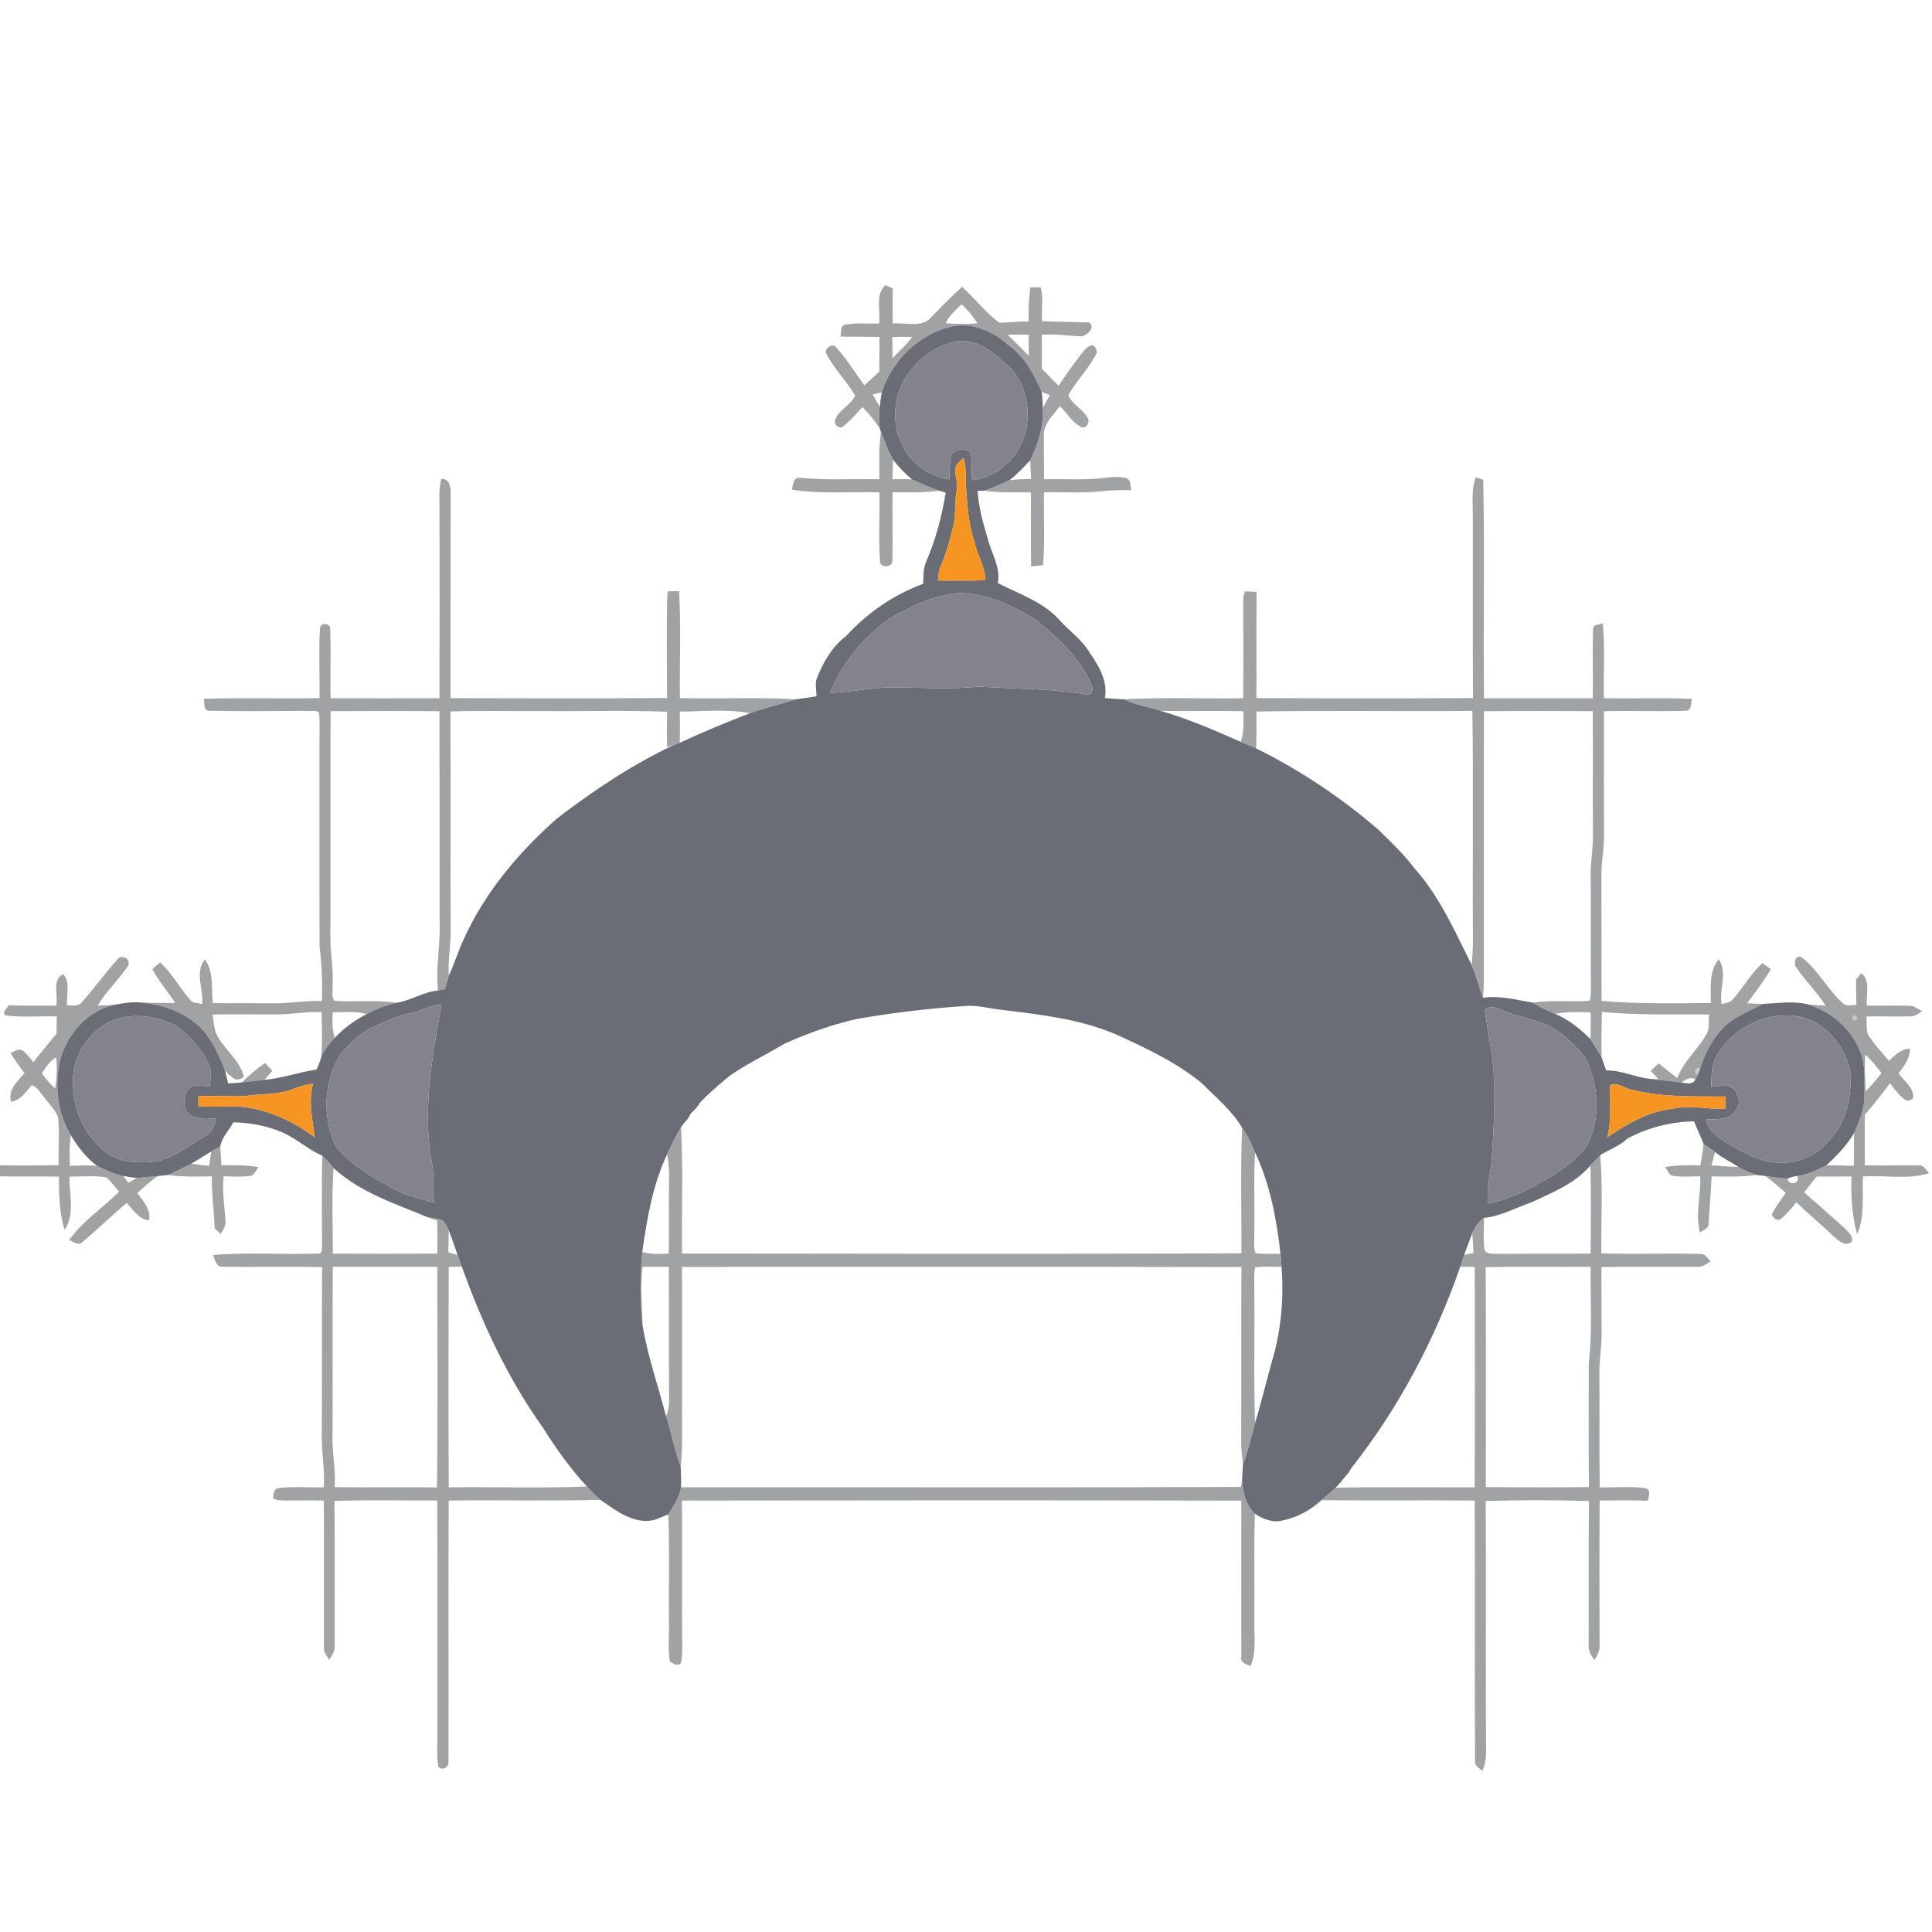 <?xml version="1.0" encoding="UTF-8" ?>
<!DOCTYPE svg PUBLIC "-//W3C//DTD SVG 1.1//EN" "http://www.w3.org/Graphics/SVG/1.1/DTD/svg11.dtd">
<svg width="700pt" height="700pt" viewBox="0 0 700 700" version="1.1" xmlns="http://www.w3.org/2000/svg">
<g id="#2f313573">
<path fill="#2f3135" opacity="0.45" d=" M 318.52 117.26 C 319.15 112.64 316.98 106.94 320.76 103.30 C 321.43 103.60 322.78 104.19 323.46 104.49 C 323.37 108.73 323.37 112.96 323.46 117.20 C 328.19 116.78 334.30 119.03 337.69 114.63 C 341.26 111.01 344.75 107.31 348.56 103.93 C 353.19 108.12 357.03 113.23 362.07 116.93 C 365.61 116.84 369.15 116.43 372.70 116.48 C 372.60 112.36 372.74 108.23 373.31 104.15 C 374.56 104.10 375.81 104.08 377.07 104.10 C 378.10 108.08 377.30 112.30 377.55 116.38 C 383.29 116.55 389.03 116.68 394.77 116.84 C 396.88 118.77 393.94 121.42 391.95 121.90 C 387.11 121.67 382.29 120.89 377.44 121.30 C 377.49 125.38 377.51 129.46 377.45 133.54 C 379.47 135.64 381.50 137.73 383.55 139.80 C 386.21 135.78 389.00 131.84 391.97 128.03 C 393.01 126.74 394.14 125.30 395.90 125.02 C 397.17 125.86 397.90 127.49 396.87 128.85 C 394.09 133.95 389.92 138.14 387.04 143.18 C 388.41 146.41 392.04 148.11 393.90 151.10 C 395.26 152.63 393.57 155.88 391.49 154.58 C 388.32 152.96 386.59 149.51 383.99 147.16 C 381.63 150.46 377.95 153.57 378.21 158.01 C 378.16 163.21 378.31 168.42 378.26 173.63 C 384.17 173.54 390.09 173.82 396.00 173.53 C 399.92 173.36 403.91 172.24 407.81 173.18 C 409.83 173.69 409.59 175.98 409.85 177.59 C 406.24 177.56 402.63 177.58 399.04 177.98 C 392.14 178.75 385.19 178.23 378.28 178.37 C 378.06 187.16 378.66 195.98 377.90 204.76 C 376.45 204.92 375.01 205.07 373.58 205.24 C 373.43 196.29 373.52 187.34 373.53 178.39 C 367.90 178.39 362.25 178.58 356.65 177.79 C 359.78 176.68 362.81 175.34 365.83 173.96 C 368.40 173.66 371.00 173.60 373.59 173.54 C 373.48 171.27 373.33 169.01 373.29 166.74 C 376.05 160.81 378.24 154.56 377.83 147.91 C 378.60 146.26 379.51 144.69 380.39 143.11 C 379.39 142.76 378.40 142.39 377.42 142.01 C 374.65 135.70 371.34 129.29 365.58 125.21 C 359.96 120.10 352.10 116.55 344.43 118.37 C 332.69 121.24 323.16 130.75 319.45 142.16 C 318.35 142.41 317.25 142.66 316.16 142.92 C 317.00 144.41 317.87 145.89 318.75 147.36 C 318.49 150.01 318.48 152.67 318.77 155.32 C 317.00 152.46 314.85 149.86 312.46 147.52 C 310.02 150.07 307.79 152.89 304.86 154.92 C 303.28 154.71 302.12 153.79 302.59 152.05 C 303.99 148.43 308.28 146.84 309.84 143.27 C 306.78 138.07 302.31 133.80 299.54 128.43 C 298.14 126.55 301.60 123.90 303.02 125.92 C 306.82 130.15 309.84 135.02 313.16 139.63 C 314.99 137.98 316.80 136.30 318.60 134.61 C 318.62 130.43 318.65 126.26 318.67 122.09 C 313.96 121.99 309.25 121.98 304.54 121.97 C 304.83 120.34 304.27 117.71 306.63 117.57 C 310.55 116.89 314.56 117.33 318.52 117.26 M 348.41 110.23 C 346.31 112.35 343.82 114.25 342.67 117.11 C 346.49 117.45 350.33 117.45 354.15 117.16 C 352.54 114.61 350.62 112.28 348.41 110.23 M 365.11 121.27 C 367.66 123.82 370.21 126.37 372.77 128.90 C 372.75 126.35 372.74 123.80 372.71 121.26 C 370.18 121.25 367.64 121.25 365.11 121.27 M 323.30 122.09 C 323.35 124.66 323.38 127.23 323.40 129.80 C 325.77 127.24 328.44 124.94 330.48 122.08 C 328.09 122.01 325.69 122.02 323.30 122.09 Z" />
<path fill="#2f3135" opacity="0.45" d=" M 319.18 156.50 C 320.55 159.88 321.73 163.36 323.56 166.53 C 323.46 168.89 323.38 171.26 323.31 173.63 C 325.68 173.61 328.04 173.58 330.41 173.69 C 333.66 175.18 336.94 176.59 340.31 177.78 C 334.69 178.57 329.02 178.42 323.37 178.36 C 323.26 186.57 323.55 194.79 323.30 202.99 C 323.66 205.84 318.32 205.94 318.83 203.01 C 318.29 194.81 318.81 186.57 318.63 178.36 C 308.08 178.16 297.46 179.05 286.99 177.43 C 287.24 175.61 287.44 172.72 290.04 173.14 C 299.54 174.04 309.10 173.47 318.63 173.64 C 318.62 167.92 318.38 162.18 319.18 156.50 Z" />
<path fill="#2f3135" opacity="0.45" d=" M 534.72 172.91 C 535.39 173.14 536.73 173.62 537.40 173.86 C 537.96 200.23 537.39 226.62 537.69 252.99 C 550.82 253.00 563.96 253.01 577.10 252.99 C 577.27 244.69 576.92 236.38 577.21 228.09 C 577.03 226.08 579.49 226.45 580.72 225.85 C 581.56 234.87 580.94 243.93 581.12 252.97 C 591.74 253.15 602.38 252.74 613.00 253.20 C 612.57 254.65 613.02 257.40 610.91 257.52 C 600.99 257.88 591.05 257.40 581.12 257.71 C 581.15 272.79 581.08 287.88 581.16 302.97 C 581.20 307.66 580.17 312.29 580.22 316.99 C 580.30 332.20 580.22 347.42 580.27 362.64 C 593.44 363.76 606.66 363.58 619.88 363.39 C 619.93 358.05 619.04 352.03 622.72 347.59 C 626.07 352.44 622.78 358.41 623.78 363.82 C 625.23 363.37 627.01 363.33 627.99 361.95 C 631.61 357.71 634.38 352.77 638.53 348.96 C 639.55 349.68 640.58 350.41 641.62 351.13 C 639.12 355.49 635.95 359.40 633.03 363.48 C 634.90 363.60 636.77 363.67 638.66 363.75 C 634.00 366.33 628.80 368.14 624.86 371.86 C 620.67 376.06 617.85 381.42 616.02 387.02 C 614.37 386.33 613.26 389.05 615.21 389.36 C 614.97 389.80 614.51 390.68 614.28 391.12 C 612.60 389.95 610.63 391.12 609.28 392.21 C 605.49 391.64 601.67 391.44 597.88 390.91 C 598.62 390.93 600.10 390.98 600.85 391.00 C 599.92 389.98 598.99 388.96 598.07 387.96 C 599.03 387.06 599.99 386.17 600.97 385.28 C 603.19 387.08 605.42 388.88 607.69 390.63 C 610.09 384.19 615.79 379.80 618.79 373.72 C 619.27 371.71 619.10 369.61 619.19 367.57 C 606.25 367.39 593.29 367.94 580.40 366.61 C 580.26 372.13 580.16 377.67 580.31 383.19 C 579.05 380.90 577.65 378.70 576.27 376.49 C 576.35 373.25 576.38 370.03 576.35 366.80 C 572.06 366.65 567.73 366.53 563.49 367.34 C 560.71 366.16 557.93 364.94 555.40 363.29 C 562.20 362.21 569.08 363.14 575.90 362.60 C 576.60 361.17 576.31 359.48 576.43 357.95 C 576.29 344.63 576.45 331.31 576.34 317.99 C 576.20 312.66 577.24 307.40 577.16 302.07 C 577.05 287.27 577.21 272.47 577.09 257.67 C 563.95 257.61 550.80 257.56 537.67 257.70 C 537.57 287.12 537.66 316.54 537.62 345.96 C 537.59 351.14 537.83 356.34 537.31 361.51 C 535.88 357.57 534.77 353.52 533.22 349.62 C 533.46 346.42 533.73 343.21 533.67 340.00 C 533.47 312.53 533.87 285.05 533.47 257.58 C 507.38 257.80 481.28 257.36 455.20 257.80 C 455.29 262.25 455.29 266.71 455.12 271.16 C 453.28 270.32 451.40 269.61 449.56 268.80 C 450.77 265.21 450.58 261.41 450.46 257.69 C 440.51 257.46 430.55 257.73 420.59 257.57 C 416.16 256.10 411.45 255.46 407.25 253.35 C 421.63 252.57 436.05 253.22 450.44 252.99 C 450.51 241.66 450.51 230.32 450.43 219.00 C 450.48 217.40 450.35 215.71 451.12 214.26 C 452.51 214.29 453.90 214.40 455.30 214.50 C 455.19 227.31 455.32 240.11 455.21 252.92 C 481.37 253.05 507.52 253.06 533.68 252.92 C 533.56 230.61 533.67 208.31 533.62 186.00 C 533.63 181.62 533.11 177.10 534.72 172.91 Z" />
<path fill="#2f3135" opacity="0.45" d=" M 159.89 173.55 C 162.94 173.27 163.40 176.75 163.29 179.02 C 163.20 203.66 163.30 228.30 163.23 252.95 C 189.39 252.99 215.54 253.12 241.69 252.89 C 241.68 240.01 241.38 227.13 241.85 214.26 C 243.24 214.23 244.64 214.20 246.04 214.18 C 246.77 227.07 246.22 240.00 246.33 252.91 C 260.31 253.31 274.31 252.53 288.28 253.36 C 282.80 255.21 277.14 256.50 271.69 258.42 C 263.36 256.79 254.74 257.82 246.30 257.82 C 246.38 261.59 246.39 265.36 246.30 269.14 C 245.73 269.35 244.59 269.77 244.02 269.98 C 243.44 270.16 242.26 270.51 241.68 270.68 C 241.59 266.41 241.61 262.14 241.71 257.88 C 226.50 257.30 211.27 257.78 196.05 257.63 C 185.10 257.72 174.15 257.42 163.20 257.79 C 163.34 284.52 163.18 311.26 163.29 338.00 C 163.21 343.15 162.26 348.27 162.62 353.44 C 162.15 355.09 161.71 356.75 161.26 358.41 C 160.61 358.53 159.32 358.77 158.68 358.89 C 157.80 350.23 159.70 341.64 159.27 332.98 C 159.23 307.88 159.29 282.78 159.23 257.69 C 146.08 257.57 132.93 257.60 119.78 257.67 C 119.66 285.11 119.82 312.54 119.70 339.97 C 119.73 345.65 120.88 351.27 120.49 356.97 C 120.68 358.79 119.99 361.02 121.11 362.58 C 128.52 363.21 136.01 362.10 143.40 363.35 C 139.73 364.23 136.20 365.63 132.89 367.43 C 128.85 366.34 124.66 366.73 120.54 366.79 C 120.43 369.90 120.27 373.07 121.32 376.05 C 119.32 378.14 117.39 380.39 116.37 383.15 C 116.85 377.68 116.59 372.19 116.53 366.72 C 110.68 366.44 104.90 367.69 99.06 367.56 C 91.71 367.51 84.35 367.45 77.00 367.59 C 77.32 369.73 77.55 371.89 78.11 373.98 C 80.50 379.56 86.04 383.24 88.06 389.00 C 88.92 390.92 86.51 391.24 85.20 391.06 C 83.79 390.23 82.61 389.08 81.48 387.91 C 79.82 383.13 77.51 378.55 74.55 374.45 C 68.83 367.36 59.74 363.98 50.88 363.22 C 55.07 363.43 59.28 363.43 63.48 363.38 C 60.81 359.24 57.50 355.53 55.22 351.14 C 56.16 350.31 57.10 349.49 58.04 348.66 C 62.29 352.64 65.06 357.83 68.84 362.20 C 69.84 363.63 71.73 363.37 73.22 363.76 C 73.78 358.38 70.46 352.27 74.24 347.57 C 77.51 352.15 76.55 358.15 77.10 363.43 C 84.06 363.55 91.02 363.43 97.97 363.52 C 104.21 363.68 110.38 362.49 116.61 362.68 C 116.83 356.10 116.62 349.53 115.79 343.00 C 115.68 318.68 115.78 294.35 115.74 270.02 C 115.67 266.10 116.04 262.14 115.55 258.24 C 114.45 257.07 112.42 257.84 110.96 257.57 C 99.37 257.59 87.77 257.78 76.19 257.53 C 73.59 257.77 74.14 254.87 73.85 253.18 C 87.82 252.72 101.81 253.22 115.79 252.92 C 115.86 244.62 115.46 236.29 115.90 228.01 C 115.75 225.27 119.94 225.54 119.63 228.11 C 120.00 236.39 119.56 244.69 119.79 252.98 C 132.94 253.01 146.08 253.01 159.23 252.98 C 159.28 230.31 159.25 207.64 159.24 184.97 C 159.30 181.17 158.84 177.27 159.89 173.55 Z" />
<path fill="#2f3135" opacity="0.45" d=" M 42.17 348.06 C 44.00 344.97 48.43 347.92 45.87 350.70 C 42.58 355.40 38.36 359.38 35.40 364.33 C 37.33 364.30 39.26 364.25 41.18 364.11 C 31.52 366.31 24.31 374.81 21.78 384.11 C 19.70 393.18 20.79 403.22 25.64 411.26 C 25.19 414.95 25.15 418.67 25.32 422.39 C 28.60 422.30 31.89 422.14 35.16 422.39 C 38.23 423.89 41.36 425.36 44.71 426.10 C 45.32 426.91 45.93 427.74 46.54 428.56 C 47.54 427.96 48.54 427.38 49.56 426.82 C 52.12 426.58 54.67 426.35 57.23 426.11 C 54.53 427.88 52.14 430.07 49.77 432.25 C 51.84 435.26 54.76 438.16 54.02 442.18 C 50.28 441.73 48.24 438.39 45.93 435.84 C 40.47 440.38 35.43 445.38 29.97 449.91 C 28.51 451.59 26.58 449.91 25.08 449.26 C 30.01 442.38 37.21 437.69 43.14 431.77 C 41.64 430.02 40.30 428.10 38.54 426.60 C 34.15 425.81 29.64 426.38 25.20 426.28 C 24.99 432.73 27.36 439.73 23.41 445.55 C 21.44 439.36 21.38 432.77 21.33 426.33 C 14.22 426.17 7.11 426.31 0.00 426.22 L 0.00 422.24 C 7.07 422.25 14.14 422.30 21.20 422.21 C 21.13 416.47 21.61 410.70 21.06 404.98 C 20.11 401.93 17.50 399.78 15.71 397.21 C 14.39 395.84 13.50 393.64 11.48 393.23 C 9.29 395.58 7.53 398.77 3.99 399.14 C 2.82 394.80 6.35 391.76 8.88 388.82 C 7.08 386.49 5.40 384.08 3.83 381.60 C 5.16 380.92 6.71 379.70 8.24 380.66 C 9.74 381.79 10.82 383.38 12.01 384.82 C 14.88 381.44 17.62 377.95 20.46 374.53 C 20.50 372.45 20.54 370.37 20.58 368.30 C 14.38 368.00 8.13 368.76 1.98 367.89 C 0.55 366.72 2.70 365.38 3.07 364.20 C 8.84 364.50 14.61 364.33 20.39 364.39 C 21.11 360.77 18.72 354.75 22.90 353.01 C 25.60 356.01 24.00 360.56 24.31 364.23 C 26.23 364.26 28.55 364.80 29.83 362.93 C 34.10 358.11 37.88 352.86 42.17 348.06 M 15.17 388.90 C 16.59 390.87 18.16 392.75 19.97 394.39 C 20.60 390.65 20.75 386.85 20.32 383.08 C 18.04 384.47 16.57 386.70 15.17 388.90 Z" />
<path fill="#2f3135" opacity="0.45" d=" M 651.01 350.79 C 649.59 349.45 650.52 345.32 652.91 346.97 C 658.78 351.50 662.16 358.50 667.64 363.47 C 668.95 364.83 670.94 364.07 672.61 364.15 C 672.53 361.07 672.49 357.99 672.46 354.91 C 672.94 354.33 673.90 353.18 674.38 352.61 C 677.93 355.43 675.93 360.46 676.44 364.33 C 681.64 364.50 686.84 364.18 692.04 364.42 C 693.69 364.47 694.98 365.65 696.38 366.39 C 695.07 367.28 693.74 368.40 692.04 368.25 C 686.79 368.40 681.53 368.15 676.28 368.29 C 676.34 370.35 676.20 372.44 676.64 374.47 C 678.71 378.11 681.76 381.07 684.33 384.36 C 686.59 382.44 688.76 379.96 691.99 379.97 C 692.08 383.48 689.90 386.26 687.87 388.89 C 689.89 391.66 693.48 394.10 693.16 397.90 C 692.24 398.85 690.79 399.13 689.80 398.15 C 687.81 396.56 686.35 394.45 684.78 392.49 C 681.85 396.39 678.86 400.25 675.64 403.91 C 675.61 410.01 675.59 416.11 675.67 422.21 C 682.14 422.38 688.60 422.12 695.07 422.27 C 697.01 421.91 697.77 423.95 698.91 425.08 C 691.18 427.51 682.92 425.71 674.96 426.25 C 674.70 433.26 675.70 440.54 672.89 447.19 C 670.98 440.37 670.56 433.30 670.85 426.26 C 666.64 426.24 662.43 426.25 658.23 426.27 C 656.69 428.17 655.19 430.10 653.70 432.04 C 658.52 436.28 663.36 440.50 668.14 444.79 C 669.44 446.22 671.52 447.65 670.95 449.87 C 668.51 452.04 665.95 449.26 664.12 447.73 C 659.80 443.58 655.12 439.82 650.87 435.59 C 648.97 437.81 647.22 440.25 644.79 441.93 C 643.33 442.30 642.51 441.20 641.98 440.05 C 643.26 437.20 645.27 434.77 647.03 432.22 C 644.63 430.12 642.26 427.98 639.67 426.11 C 642.32 426.43 644.96 426.88 647.63 427.03 C 648.14 429.86 652.42 428.89 651.19 426.11 C 654.93 425.62 658.33 423.92 661.68 422.27 C 665.00 422.15 668.32 422.31 671.65 422.41 C 671.76 418.44 671.68 414.48 671.80 410.51 C 673.67 406.23 675.58 401.76 675.52 397.00 C 675.44 391.63 676.08 386.04 673.94 380.96 C 670.72 372.64 663.41 366.44 654.94 363.89 C 657.10 364.16 659.29 364.27 661.48 364.37 C 658.40 359.53 654.22 355.52 651.01 350.79 M 671.25 368.15 C 670.92 369.56 671.45 370.03 672.83 369.56 C 673.14 368.14 672.61 367.67 671.25 368.15 M 675.76 382.13 C 675.58 386.53 675.71 390.94 676.05 395.33 C 678.07 393.26 679.94 391.05 681.72 388.77 C 679.88 386.43 678.05 384.05 675.76 382.13 Z" />
<path fill="#2f3135" opacity="0.45" d=" M 87.66 392.15 C 90.22 389.55 93.05 387.23 96.04 385.14 C 96.91 386.08 97.78 387.03 98.66 387.97 C 97.70 389.06 96.76 390.17 95.81 391.27 C 93.10 391.57 90.38 391.86 87.66 392.15 Z" />
<path fill="#2f3135" opacity="0.45" d=" M 241.72 418.17 C 243.22 414.83 244.85 411.54 246.77 408.42 C 247.54 423.66 246.93 438.93 247.13 454.18 C 314.67 454.25 382.23 454.41 449.78 454.11 C 449.89 438.96 449.37 423.79 450.06 408.66 C 452.04 411.38 453.44 414.45 454.75 417.55 C 454.15 427.35 454.69 437.18 454.45 447.00 C 454.58 449.34 454.03 451.88 454.95 454.09 C 457.93 454.42 460.94 454.27 463.94 454.25 C 464.10 455.82 464.24 457.40 464.33 458.99 C 461.15 458.97 457.96 458.83 454.79 459.12 C 454.26 461.36 454.45 463.68 454.45 465.97 C 454.70 482.50 454.16 499.05 454.74 515.57 C 453.37 520.60 452.21 525.70 450.36 530.58 C 450.01 527.71 449.67 524.84 449.70 521.95 C 449.83 500.99 449.66 480.03 449.79 459.08 C 382.23 458.92 314.67 459.00 247.11 459.03 C 247.14 476.04 247.12 493.05 247.12 510.07 C 247.06 517.17 247.42 524.30 246.64 531.38 C 244.30 525.48 243.37 519.16 241.32 513.17 C 242.79 509.97 242.40 506.41 242.40 503.01 C 242.31 488.34 242.45 473.67 242.33 459.00 C 239.16 458.99 235.99 458.99 232.82 459.01 C 231.90 466.02 232.74 473.07 232.79 480.10 C 231.73 471.32 231.93 462.43 232.70 453.63 C 235.82 454.54 239.09 454.32 242.30 454.23 C 242.49 445.16 242.27 436.09 242.42 427.03 C 242.50 424.06 242.25 421.09 241.72 418.17 Z" />
<path fill="#2f3135" opacity="0.45" d=" M 616.08 422.22 C 616.53 419.64 616.98 417.06 617.25 414.47 C 618.64 415.40 620.05 416.36 621.38 417.40 C 620.95 419.01 620.52 420.64 620.10 422.26 C 623.37 422.41 626.62 422.76 629.90 422.80 C 631.96 424.02 634.19 424.93 636.46 425.71 C 631.05 426.45 625.59 426.32 620.15 426.21 C 619.93 431.84 619.37 437.45 619.08 443.08 C 619.30 445.06 617.12 445.60 615.92 446.64 C 614.18 439.89 616.30 433.04 616.02 426.22 C 612.68 426.23 609.31 426.53 606.01 426.02 C 604.56 425.60 604.17 423.83 603.24 422.85 C 607.47 422.11 611.79 422.16 616.08 422.22 Z" />
<path fill="#2f3135" opacity="0.45" d=" M 76.56 417.20 C 77.63 416.57 78.72 415.95 79.82 415.37 C 79.93 417.64 80.07 419.91 80.21 422.19 C 84.70 422.21 89.23 422.02 93.66 422.91 C 92.75 423.87 92.38 425.53 91.00 425.99 C 87.71 426.53 84.35 426.23 81.03 426.21 C 80.47 431.49 81.30 436.74 81.68 442.00 C 82.01 443.92 80.85 445.53 79.95 447.10 C 79.22 446.40 78.49 445.70 77.77 445.00 C 77.55 438.72 76.62 432.49 76.79 426.20 C 71.43 426.35 66.06 426.38 60.73 425.75 C 63.68 424.51 66.52 423.05 69.36 421.59 C 71.49 421.96 73.64 422.20 75.80 422.42 C 76.03 420.67 76.23 418.93 76.56 417.20 Z" />
<path fill="#2f3135" opacity="0.45" d=" M 116.79 418.76 C 118.28 420.12 119.52 421.71 120.86 423.21 C 120.16 433.53 120.59 443.89 120.60 454.23 C 133.21 454.27 145.82 454.29 158.42 454.22 C 158.53 450.23 158.52 446.25 158.37 442.26 C 157.21 441.85 156.06 441.44 154.91 441.02 C 156.62 441.35 158.39 441.45 160.08 441.97 C 161.21 442.96 161.96 444.31 162.55 445.69 C 162.60 448.36 162.48 451.03 162.41 453.71 C 163.54 454.04 164.67 454.39 165.80 454.74 C 166.30 456.12 166.80 457.49 167.31 458.88 C 165.73 458.93 164.15 458.99 162.58 459.06 C 162.48 485.67 162.46 512.28 162.59 538.89 C 179.27 538.65 195.97 539.31 212.62 538.56 C 214.23 540.19 215.81 541.87 217.51 543.43 C 199.20 543.90 180.88 543.44 162.57 543.68 C 162.42 575.13 162.59 606.59 162.50 638.04 C 162.86 640.15 160.45 641.78 158.82 640.13 C 158.11 636.12 158.56 632.03 158.48 627.99 C 158.45 599.88 158.56 571.77 158.42 543.66 C 146.01 543.69 133.59 543.42 121.19 543.81 C 121.34 561.22 121.21 578.64 121.27 596.05 C 121.47 598.06 120.37 599.77 119.28 601.35 C 118.47 600.00 117.26 598.73 117.37 597.05 C 117.34 579.27 117.43 561.49 117.34 543.70 C 112.54 543.54 107.75 543.69 102.95 543.66 C 101.63 543.55 100.13 543.72 99.01 542.85 C 98.92 541.47 99.26 539.27 100.98 539.15 C 106.39 538.49 111.87 539.02 117.31 538.89 C 117.81 532.57 116.43 526.31 116.59 520.00 C 116.71 499.70 116.53 479.41 116.69 459.12 C 104.76 458.77 92.81 459.22 80.89 458.92 C 78.34 459.33 77.93 456.41 77.15 454.72 C 89.76 453.62 102.45 454.65 115.09 454.19 C 117.07 454.56 116.50 452.10 116.68 450.99 C 116.69 440.25 116.44 429.50 116.79 418.76 M 120.58 459.00 C 120.41 479.32 120.59 499.64 120.50 519.96 C 120.23 526.27 121.75 532.50 121.23 538.82 C 133.60 538.98 145.96 538.78 158.33 538.92 C 158.66 512.29 158.44 485.64 158.44 459.00 C 145.82 458.99 133.20 459.00 120.58 459.00 Z" />
<path fill="#2f3135" opacity="0.45" d=" M 576.22 422.32 C 577.42 421.07 578.60 419.78 579.81 418.54 C 580.76 430.36 580.07 442.24 580.20 454.09 C 592.14 454.55 604.11 454.00 616.05 454.33 C 617.87 454.14 618.67 455.98 619.81 457.02 C 618.34 457.90 616.89 459.13 615.06 458.99 C 603.45 459.10 591.83 458.87 580.22 459.07 C 580.30 467.05 580.21 475.03 580.30 483.01 C 580.37 488.01 579.37 492.96 579.48 497.96 C 579.62 511.60 579.38 525.25 579.61 538.89 C 585.05 539.05 590.55 538.42 595.96 539.20 C 598.41 539.53 597.43 542.19 596.95 543.74 C 591.16 543.55 585.37 543.61 579.59 543.67 C 579.43 561.13 579.53 578.59 579.55 596.05 C 579.74 598.05 578.71 599.80 577.73 601.46 C 576.50 599.86 575.37 598.06 575.61 595.95 C 575.68 578.58 575.54 561.21 575.70 543.83 C 563.24 543.50 550.75 543.46 538.29 543.85 C 538.50 572.89 538.28 601.93 538.40 630.97 C 538.48 634.57 538.68 638.32 537.04 641.66 C 536.01 640.56 534.16 639.81 534.43 638.02 C 534.26 606.58 534.49 575.12 534.32 543.68 C 515.80 543.52 497.27 543.73 478.75 543.57 C 480.50 542.09 482.25 540.61 483.90 539.02 C 500.69 538.69 517.49 538.95 534.29 538.89 C 534.45 512.26 534.38 485.64 534.33 459.02 C 532.57 458.99 530.82 458.96 529.08 458.94 C 529.56 457.52 529.99 456.08 530.47 454.67 C 531.61 454.44 532.75 454.22 533.90 454.00 C 533.72 451.58 533.56 449.17 533.43 446.75 C 534.38 444.62 535.69 442.58 537.66 441.26 C 537.70 445.17 537.31 449.10 537.87 452.99 C 539.03 454.73 541.33 454.09 543.10 454.30 C 554.18 454.19 565.26 454.34 576.34 454.20 C 576.34 443.57 576.53 432.94 576.22 422.32 M 538.29 459.13 C 538.46 485.69 538.36 512.25 538.34 538.81 C 550.78 538.91 563.23 538.94 575.68 538.79 C 575.58 523.87 575.63 508.95 575.64 494.03 C 577.02 482.41 576.16 470.68 576.33 459.01 C 563.65 459.06 550.96 458.84 538.29 459.13 Z" />
<path fill="#2f3135" opacity="0.45" d=" M 449.99 536.65 C 450.51 540.91 451.38 545.40 454.67 548.46 C 454.27 561.29 454.61 574.13 454.49 586.97 C 454.29 592.53 455.38 598.35 453.09 603.63 C 451.37 603.06 449.21 602.31 449.76 600.02 C 449.72 581.26 449.74 562.48 449.76 543.71 C 382.21 543.56 314.66 543.59 247.11 543.69 C 247.17 560.48 247.07 577.26 247.16 594.05 C 247.12 596.90 247.40 599.83 246.67 602.63 C 245.45 603.81 243.88 602.73 242.76 602.03 C 241.91 597.41 242.52 592.66 242.38 587.99 C 242.24 574.90 242.66 561.80 242.14 548.72 C 244.00 545.60 246.13 542.53 246.77 538.86 C 314.39 538.81 382.01 539.03 449.63 538.75 C 449.72 538.23 449.90 537.18 449.99 536.65 Z" />
</g>
<g id="#6a6d76ff">
<path fill="#6a6d76" opacity="1.00" d=" M 344.43 118.37 C 352.10 116.55 359.96 120.10 365.58 125.21 C 371.34 129.29 374.65 135.70 377.42 142.01 C 377.67 143.96 377.80 145.93 377.83 147.91 C 378.24 154.56 376.05 160.81 373.29 166.74 C 370.92 169.26 368.55 171.81 365.83 173.96 C 362.81 175.34 359.78 176.68 356.65 177.79 C 356.04 177.80 354.80 177.81 354.19 177.82 C 354.58 183.55 356.03 189.11 357.72 194.58 C 359.00 200.16 362.62 205.30 361.54 211.26 C 369.13 215.18 377.65 217.92 383.61 224.35 C 386.83 228.10 391.02 230.92 393.85 235.02 C 397.44 240.30 401.57 246.16 400.32 252.92 C 402.63 253.07 404.93 253.29 407.25 253.35 C 411.45 255.46 416.16 256.10 420.59 257.57 C 430.54 260.49 440.10 264.60 449.56 268.80 C 451.40 269.61 453.28 270.32 455.12 271.16 C 471.05 279.06 485.96 288.98 499.41 300.61 C 503.96 305.07 508.62 309.44 512.44 314.56 C 521.62 324.78 527.15 337.47 533.22 349.62 C 534.77 353.52 535.88 357.57 537.31 361.51 C 543.43 360.61 549.42 362.27 555.40 363.29 C 557.93 364.94 560.71 366.16 563.49 367.34 C 568.37 369.43 572.53 372.78 576.27 376.49 C 577.65 378.70 579.05 380.90 580.31 383.19 C 580.87 384.73 581.39 386.29 581.95 387.84 C 587.45 387.75 592.48 390.32 597.88 390.91 C 601.67 391.44 605.49 391.64 609.28 392.21 C 610.92 392.51 613.43 393.11 614.28 391.12 C 614.51 390.68 614.97 389.80 615.21 389.36 C 615.41 388.77 615.82 387.60 616.02 387.02 C 617.85 381.42 620.67 376.06 624.86 371.86 C 628.80 368.14 634.00 366.33 638.66 363.75 C 644.09 363.51 649.56 362.58 654.94 363.89 C 663.41 366.44 670.72 372.64 673.94 380.96 C 676.08 386.04 675.44 391.63 675.52 397.00 C 675.58 401.76 673.67 406.23 671.80 410.51 C 669.11 414.98 665.52 418.77 661.68 422.27 C 658.33 423.92 654.93 425.62 651.19 426.11 C 649.95 426.22 648.76 426.53 647.63 427.03 C 644.96 426.88 642.32 426.43 639.67 426.11 C 638.59 425.95 637.52 425.83 636.46 425.71 C 634.19 424.93 631.96 424.02 629.90 422.80 C 627.07 420.98 624.02 419.50 621.38 417.40 C 620.05 416.36 618.64 415.40 617.25 414.47 C 616.14 411.72 614.86 409.05 613.80 406.29 C 605.43 406.42 596.95 408.56 589.61 412.55 C 586.79 415.30 583.01 416.46 579.81 418.54 C 578.60 419.78 577.42 421.07 576.22 422.32 C 570.62 428.85 562.46 432.09 554.87 435.64 C 549.16 437.58 543.76 440.68 537.66 441.26 C 535.69 442.58 534.38 444.62 533.43 446.75 C 532.50 449.41 531.41 452.01 530.47 454.67 C 529.99 456.08 529.56 457.52 529.08 458.94 C 519.99 485.12 506.91 509.95 489.75 531.75 C 489.48 532.18 488.93 533.04 488.66 533.47 C 487.08 535.32 485.64 537.30 483.90 539.02 C 482.25 540.61 480.50 542.09 478.75 543.57 C 474.81 547.15 470.02 549.81 464.78 550.87 C 461.25 551.85 457.58 550.40 454.67 548.46 C 451.38 545.40 450.51 540.91 449.99 536.65 C 450.12 534.62 450.24 532.60 450.36 530.58 C 452.21 525.70 453.37 520.60 454.74 515.57 C 456.95 508.32 458.68 500.93 460.75 493.64 C 464.14 482.43 465.22 470.64 464.33 458.99 C 464.24 457.40 464.10 455.82 463.94 454.25 C 462.56 441.69 460.16 429.05 454.75 417.55 C 453.44 414.45 452.04 411.38 450.06 408.66 C 446.32 402.30 440.56 397.66 435.46 392.48 C 426.17 384.83 415.14 379.73 404.28 374.74 C 390.87 369.05 376.33 367.55 362.03 365.76 C 358.04 365.32 354.10 364.17 350.06 364.48 C 336.98 365.30 323.95 366.88 311.04 369.08 C 301.74 371.08 292.72 374.32 284.06 378.25 C 277.62 382.13 270.76 385.34 264.57 389.64 C 260.79 392.74 257.02 395.90 253.67 399.46 C 252.80 400.98 251.59 402.24 250.29 403.40 C 250.04 403.87 249.54 404.81 249.29 405.27 C 248.39 406.27 247.46 407.26 246.77 408.42 C 244.85 411.54 243.22 414.83 241.72 418.17 C 236.46 429.32 234.43 441.54 232.70 453.63 C 231.93 462.43 231.73 471.32 232.79 480.10 C 234.65 491.35 238.47 502.15 241.32 513.17 C 243.37 519.16 244.30 525.48 246.64 531.38 C 246.73 533.87 246.83 536.36 246.77 538.86 C 246.13 542.53 244.00 545.60 242.14 548.72 C 241.06 549.14 239.98 549.56 238.91 549.99 C 232.58 553.01 225.63 549.11 220.47 545.43 C 219.48 544.75 218.49 544.08 217.51 543.43 C 215.81 541.87 214.23 540.19 212.62 538.56 C 206.61 532.05 201.42 524.79 196.73 517.29 C 184.00 499.47 174.69 479.44 167.31 458.88 C 166.80 457.49 166.30 456.12 165.80 454.74 C 164.72 451.72 163.77 448.65 162.55 445.69 C 161.96 444.31 161.21 442.96 160.08 441.97 C 158.39 441.45 156.62 441.35 154.91 441.02 C 143.10 436.08 130.48 432.04 120.86 423.21 C 119.52 421.71 118.28 420.12 116.79 418.76 C 111.74 416.54 107.64 412.72 102.64 410.42 C 96.94 407.89 90.72 406.80 84.52 406.62 C 83.05 409.58 80.34 411.99 79.82 415.37 C 78.72 415.95 77.63 416.57 76.56 417.20 C 74.13 418.62 71.80 420.19 69.36 421.59 C 66.52 423.05 63.68 424.51 60.73 425.75 C 59.56 425.85 58.40 425.98 57.23 426.11 C 54.67 426.35 52.12 426.58 49.56 426.82 C 47.94 426.62 46.32 426.36 44.71 426.10 C 41.36 425.36 38.23 423.89 35.16 422.39 C 31.17 419.49 28.15 415.47 25.64 411.26 C 20.79 403.22 19.70 393.18 21.78 384.11 C 24.31 374.81 31.52 366.31 41.18 364.11 C 44.38 363.56 47.62 362.88 50.88 363.22 C 59.74 363.98 68.83 367.36 74.55 374.45 C 77.51 378.55 79.82 383.13 81.48 387.91 C 81.93 389.44 82.27 391.00 82.68 392.54 C 84.34 392.43 86.01 392.33 87.66 392.15 C 90.38 391.86 93.10 391.57 95.81 391.27 C 102.21 390.66 108.31 388.47 114.66 387.52 C 115.41 386.14 115.86 384.62 116.37 383.15 C 117.39 380.39 119.32 378.14 121.32 376.05 C 124.60 372.47 128.56 369.60 132.89 367.43 C 136.20 365.63 139.73 364.23 143.40 363.35 C 148.72 362.67 153.26 359.35 158.68 358.89 C 159.32 358.77 160.61 358.53 161.26 358.41 C 161.71 356.75 162.15 355.09 162.62 353.44 C 164.71 349.11 166.03 344.47 168.09 340.13 C 175.74 323.27 187.89 308.88 201.66 296.67 C 214.90 286.47 228.88 277.14 244.02 269.98 C 244.59 269.77 245.73 269.35 246.30 269.14 C 254.61 265.22 263.12 261.74 271.69 258.42 C 277.14 256.50 282.80 255.21 288.28 253.36 C 290.81 253.06 293.33 252.69 295.84 252.27 C 295.80 250.22 295.32 248.12 295.82 246.10 C 298.16 240.18 301.33 234.38 306.53 230.48 C 314.18 222.09 323.81 215.44 334.50 211.52 C 334.57 208.79 334.47 205.97 335.60 203.42 C 339.03 195.48 341.27 187.06 342.64 178.53 C 342.06 178.34 340.89 177.97 340.31 177.78 C 336.94 176.59 333.66 175.18 330.41 173.69 C 327.89 171.54 325.56 169.17 323.56 166.53 C 321.73 163.36 320.55 159.88 319.18 156.50 C 319.08 156.20 318.87 155.61 318.77 155.32 C 318.48 152.67 318.49 150.01 318.75 147.36 C 318.96 145.63 319.16 143.89 319.45 142.16 C 323.16 130.75 332.69 121.24 344.43 118.37 M 344.09 124.28 C 335.42 127.06 327.87 134.13 325.37 143.02 C 323.63 149.15 323.99 156.08 327.19 161.67 C 330.15 168.25 336.93 172.56 343.90 173.74 C 344.05 171.19 344.09 168.62 344.41 166.08 C 344.51 162.61 349.93 161.93 351.73 164.25 C 352.36 167.43 351.86 170.76 352.22 173.99 C 356.77 173.46 361.11 171.53 364.43 168.35 C 375.40 158.95 374.96 139.26 363.13 130.77 C 358.30 125.88 351.09 121.78 344.09 124.28 M 347.45 167.45 C 344.60 169.83 347.21 173.86 346.73 177.00 C 345.75 181.61 346.50 186.38 345.31 190.96 C 344.15 195.90 342.76 200.81 340.69 205.45 C 340.05 207.00 340.04 208.71 339.83 210.36 C 345.54 210.32 351.26 210.49 356.97 210.23 C 356.97 205.19 353.91 200.93 353.02 196.07 C 350.73 189.62 350.54 182.77 349.94 176.03 C 349.74 172.65 350.26 169.17 349.07 165.93 C 348.66 166.31 347.85 167.07 347.45 167.45 M 322.19 224.13 C 312.90 231.05 304.95 240.08 300.84 251.03 C 308.58 250.84 316.20 248.90 323.97 249.03 C 334.25 249.14 344.54 249.81 354.79 248.76 C 367.86 249.66 381.01 249.45 393.97 251.64 C 395.77 252.05 396.12 249.63 395.58 248.39 C 391.54 238.57 383.47 231.23 375.39 224.69 C 367.22 219.38 357.85 215.23 347.99 214.86 C 338.66 215.32 330.22 219.75 322.19 224.13 M 148.23 367.22 C 143.59 368.05 139.41 370.35 135.12 372.18 C 130.50 374.18 127.03 377.99 123.66 381.60 C 117.17 391.47 116.68 404.79 121.67 415.39 C 127.67 422.73 136.17 427.21 144.36 431.64 C 148.53 433.60 153.10 434.43 157.47 435.85 C 156.28 431.33 157.37 426.66 156.64 422.10 C 152.81 402.78 156.57 383.11 159.93 364.03 C 155.77 364.06 152.28 366.64 148.23 367.22 M 537.96 365.89 C 538.51 369.13 538.88 372.38 539.41 375.62 C 542.38 389.49 541.51 403.82 540.62 417.87 C 540.47 424.00 538.37 429.98 539.17 436.15 C 545.89 434.53 552.42 432.01 558.25 428.26 C 564.52 425.27 570.25 421.03 574.66 415.66 C 580.12 405.79 579.33 393.31 574.48 383.38 C 571.45 379.50 567.93 375.93 563.82 373.20 C 558.56 369.58 551.99 369.10 546.19 366.73 C 543.53 365.91 540.53 363.71 537.96 365.89 M 38.69 370.74 C 30.29 375.44 25.19 385.53 26.61 395.11 C 26.98 403.36 31.15 411.26 37.31 416.67 C 41.73 420.85 48.26 421.31 54.02 421.07 C 61.68 420.72 67.63 415.48 74.01 411.90 C 76.46 410.57 78.05 408.04 78.18 405.26 C 74.70 405.47 70.55 405.86 67.90 403.10 C 65.99 400.28 66.62 396.18 68.94 393.80 C 71.18 392.87 73.66 393.56 75.98 393.69 C 76.21 391.20 76.90 388.56 75.87 386.17 C 73.67 380.54 69.22 376.17 64.83 372.21 C 56.98 367.78 46.90 366.42 38.69 370.74 M 621.18 384.13 C 620.02 387.20 620.08 390.53 620.01 393.76 C 622.52 393.61 625.37 392.69 627.64 394.25 C 629.93 395.99 630.89 399.61 629.02 402.02 C 627.06 406.10 621.97 405.38 618.21 405.61 C 618.61 407.10 618.97 408.70 620.18 409.77 C 624.33 413.98 629.79 416.52 635.02 419.11 C 641.08 421.53 648.22 422.33 654.28 419.44 C 658.79 418.05 661.76 414.25 664.77 410.87 C 669.46 404.69 670.62 396.61 670.60 389.05 C 668.80 379.42 661.82 370.53 651.96 368.33 C 639.76 366.13 626.50 372.89 621.18 384.13 M 105.77 394.71 C 100.42 396.80 94.57 396.17 89.00 397.10 C 83.30 397.45 77.57 396.78 71.85 397.27 C 71.86 398.46 71.88 399.65 71.92 400.84 C 76.94 401.17 81.98 400.79 87.01 400.96 C 96.91 401.87 106.19 406.14 114.05 412.10 C 113.26 405.65 111.59 399.03 113.45 392.60 C 110.82 393.01 108.25 393.73 105.77 394.71 M 583.38 393.17 C 582.83 399.48 584.11 405.90 582.31 412.10 C 589.46 407.19 597.20 402.66 606.01 401.74 C 612.32 400.23 618.68 402.01 625.05 401.75 C 625.13 400.25 625.12 398.76 625.09 397.28 C 613.75 397.22 602.22 397.64 591.14 394.82 C 588.54 394.42 585.97 391.86 583.38 393.17 Z" />
</g>
<g id="#84828dff">
<path fill="#84828d" opacity="1.00" d=" M 344.09 124.28 C 351.09 121.78 358.30 125.88 363.13 130.77 C 374.96 139.26 375.40 158.95 364.43 168.35 C 361.11 171.53 356.77 173.46 352.22 173.99 C 351.86 170.76 352.36 167.43 351.73 164.25 C 349.93 161.93 344.51 162.61 344.41 166.08 C 344.09 168.62 344.05 171.19 343.90 173.74 C 336.93 172.56 330.15 168.25 327.19 161.67 C 323.99 156.08 323.63 149.15 325.37 143.02 C 327.87 134.13 335.42 127.06 344.09 124.28 Z" />
<path fill="#84828d" opacity="1.00" d=" M 322.19 224.13 C 330.22 219.75 338.66 215.32 347.99 214.86 C 357.85 215.23 367.22 219.38 375.39 224.69 C 383.47 231.23 391.54 238.57 395.58 248.39 C 396.12 249.63 395.77 252.05 393.97 251.64 C 381.01 249.45 367.86 249.66 354.79 248.76 C 344.54 249.81 334.25 249.14 323.97 249.03 C 316.20 248.90 308.58 250.84 300.84 251.03 C 304.95 240.08 312.90 231.05 322.19 224.13 Z" />
<path fill="#84828d" opacity="1.00" d=" M 148.23 367.22 C 152.28 366.64 155.77 364.06 159.93 364.03 C 156.57 383.11 152.81 402.78 156.64 422.10 C 157.37 426.66 156.28 431.33 157.47 435.85 C 153.10 434.43 148.53 433.60 144.36 431.64 C 136.17 427.21 127.67 422.73 121.67 415.39 C 116.68 404.79 117.17 391.47 123.66 381.60 C 127.03 377.99 130.50 374.18 135.12 372.18 C 139.41 370.35 143.59 368.05 148.23 367.22 Z" />
<path fill="#84828d" opacity="1.00" d=" M 537.96 365.89 C 540.53 363.71 543.53 365.91 546.19 366.73 C 551.99 369.10 558.56 369.58 563.82 373.20 C 567.93 375.93 571.45 379.50 574.48 383.38 C 579.33 393.31 580.12 405.79 574.66 415.66 C 570.25 421.03 564.52 425.27 558.25 428.26 C 552.42 432.01 545.89 434.53 539.17 436.15 C 538.37 429.98 540.47 424.00 540.62 417.87 C 541.51 403.82 542.38 389.49 539.41 375.62 C 538.88 372.38 538.51 369.13 537.96 365.89 Z" />
<path fill="#84828d" opacity="1.00" d=" M 38.69 370.74 C 46.90 366.42 56.98 367.78 64.83 372.21 C 69.22 376.17 73.67 380.54 75.87 386.17 C 76.90 388.56 76.21 391.20 75.98 393.69 C 73.66 393.56 71.18 392.87 68.94 393.80 C 66.62 396.18 65.99 400.28 67.90 403.10 C 70.55 405.86 74.70 405.47 78.18 405.26 C 78.05 408.04 76.46 410.57 74.01 411.90 C 67.63 415.48 61.68 420.72 54.02 421.07 C 48.26 421.31 41.73 420.85 37.31 416.67 C 31.15 411.26 26.98 403.36 26.61 395.11 C 25.19 385.53 30.29 375.44 38.69 370.74 Z" />
<path fill="#84828d" opacity="1.00" d=" M 621.18 384.13 C 626.50 372.89 639.76 366.13 651.96 368.33 C 661.82 370.53 668.80 379.42 670.60 389.05 C 670.62 396.61 669.46 404.69 664.77 410.87 C 661.76 414.25 658.79 418.05 654.28 419.44 C 648.22 422.33 641.08 421.53 635.02 419.11 C 629.79 416.52 624.33 413.98 620.18 409.77 C 618.97 408.70 618.61 407.10 618.21 405.61 C 621.97 405.38 627.06 406.10 629.02 402.02 C 630.89 399.61 629.93 395.99 627.64 394.25 C 625.37 392.69 622.52 393.61 620.01 393.76 C 620.08 390.53 620.02 387.20 621.18 384.13 Z" />
</g>
<g id="#f69522ff">
<path fill="#f69522" opacity="1.00" d=" M 347.45 167.45 C 347.85 167.07 348.66 166.31 349.07 165.93 C 350.26 169.17 349.74 172.65 349.94 176.03 C 350.54 182.77 350.73 189.62 353.02 196.07 C 353.91 200.93 356.97 205.19 356.97 210.23 C 351.26 210.49 345.54 210.32 339.83 210.36 C 340.04 208.71 340.05 207.00 340.69 205.45 C 342.76 200.81 344.15 195.90 345.31 190.96 C 346.50 186.38 345.75 181.61 346.73 177.00 C 347.21 173.86 344.60 169.83 347.45 167.45 Z" />
<path fill="#f69522" opacity="1.00" d=" M 105.77 394.71 C 108.25 393.73 110.82 393.01 113.45 392.60 C 111.59 399.03 113.26 405.65 114.05 412.10 C 106.19 406.14 96.91 401.87 87.01 400.96 C 81.98 400.79 76.94 401.17 71.92 400.84 C 71.88 399.65 71.86 398.46 71.85 397.27 C 77.57 396.78 83.30 397.45 89.00 397.10 C 94.57 396.17 100.42 396.80 105.77 394.71 Z" />
<path fill="#f69522" opacity="1.00" d=" M 583.38 393.17 C 585.97 391.86 588.54 394.42 591.14 394.82 C 602.22 397.64 613.75 397.22 625.09 397.28 C 625.12 398.76 625.13 400.25 625.05 401.75 C 618.68 402.01 612.32 400.23 606.01 401.74 C 597.20 402.66 589.46 407.19 582.31 412.10 C 584.11 405.90 582.83 399.48 583.38 393.17 Z" />
</g>
<g id="#1b1c1e43">
<path fill="#1b1c1e" opacity="0.26" d=" M 671.25 368.15 C 672.61 367.67 673.14 368.14 672.83 369.56 C 671.45 370.03 670.92 369.56 671.25 368.15 Z" />
</g>
<g id="#18181a39">
<path fill="#18181a" opacity="0.22" d=" M 615.21 389.36 C 613.26 389.05 614.37 386.33 616.02 387.02 C 615.82 387.60 615.41 388.77 615.21 389.36 Z" />
</g>
</svg>